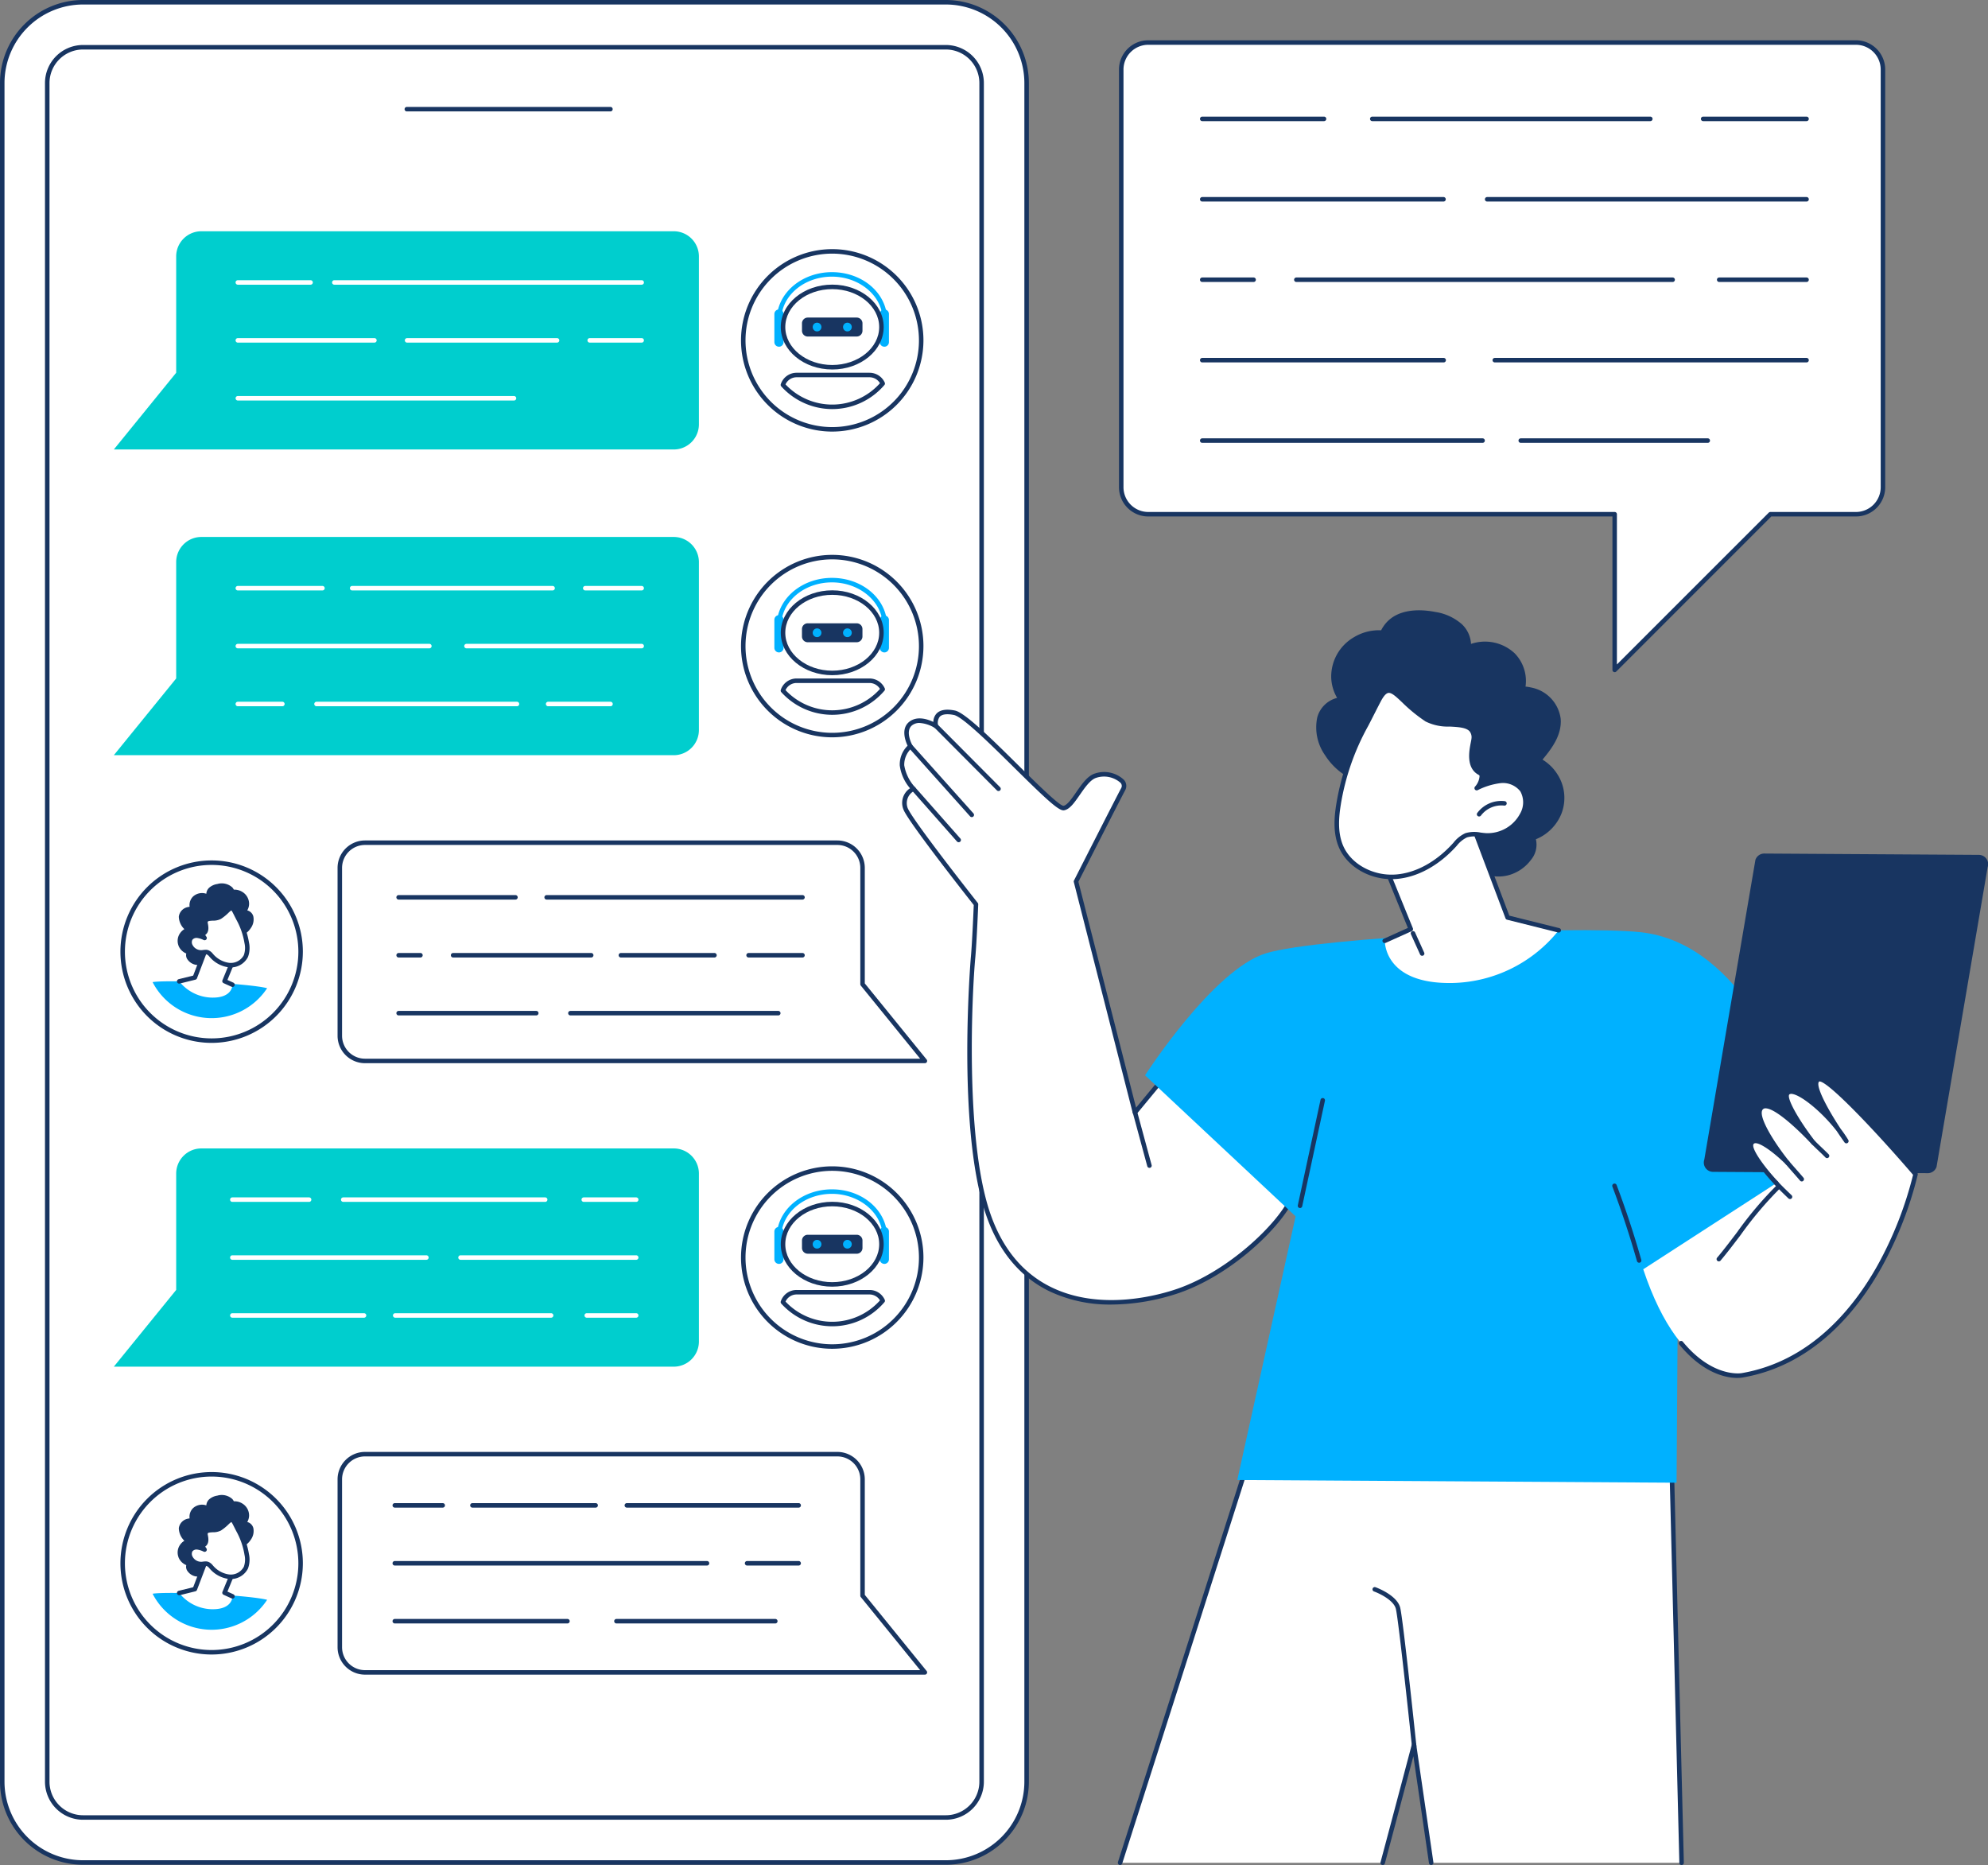 <svg xmlns="http://www.w3.org/2000/svg" xmlns:xlink="http://www.w3.org/1999/xlink" id="Group_27" data-name="Group 27" width="357.792" height="335.61" viewBox="0 0 357.792 335.61"><rect x="0" y="0" width="357.792" height="335.61" fill="#808080" stroke="none"/><defs><clipPath id="clip-path"><rect id="Rectangle_22" data-name="Rectangle 22" width="357.792" height="335.611" fill="none"></rect></clipPath></defs><g id="Group_26" data-name="Group 26" clip-path="url(#clip-path)"><path id="Path_36" data-name="Path 36" d="M14.968,335.183H170.254a14.581,14.581,0,0,0,14.538-14.538V14.968A14.581,14.581,0,0,0,170.254.43H14.968A14.581,14.581,0,0,0,.43,14.968V320.645a14.581,14.581,0,0,0,14.538,14.538" transform="translate(-0.025 -0.025)" fill="#fff"></path><path id="Path_37" data-name="Path 37" d="M170.229,335.563H14.943A14.96,14.96,0,0,1,0,320.62V14.943A14.96,14.96,0,0,1,14.943,0H170.229a14.96,14.96,0,0,1,14.943,14.943V320.62a14.96,14.96,0,0,1-14.943,14.943M14.943.81A14.149,14.149,0,0,0,.81,14.943V320.62a14.149,14.149,0,0,0,14.133,14.133H170.229a14.148,14.148,0,0,0,14.132-14.133V14.943A14.148,14.148,0,0,0,170.229.81Z" fill="#183561"></path><rect id="Rectangle_21" data-name="Rectangle 21" width="168.164" height="318.556" rx="6.839" transform="translate(8.504 8.503)" fill="#fff"></rect><path id="Path_38" data-name="Path 38" d="M170.732,327.968H15.446A6.852,6.852,0,0,1,8.6,321.124V15.446A6.852,6.852,0,0,1,15.446,8.6H170.732a6.852,6.852,0,0,1,6.844,6.844V321.124a6.852,6.852,0,0,1-6.844,6.844M15.446,9.412a6.041,6.041,0,0,0-6.034,6.034V321.124a6.041,6.041,0,0,0,6.034,6.034H170.732a6.041,6.041,0,0,0,6.034-6.034V15.446a6.041,6.041,0,0,0-6.034-6.034Z" transform="translate(-0.503 -0.503)" fill="#183561"></path><path id="Path_39" data-name="Path 39" d="M114.385,21.245H77.745a.4.4,0,1,1,0-.81h36.64a.4.4,0,0,1,0,.81" transform="translate(-4.523 -1.195)" fill="#183561"></path><path id="Path_40" data-name="Path 40" d="M158.065,80.45a16.416,16.416,0,1,1,16.416-16.416A16.435,16.435,0,0,1,158.065,80.45m0-32.023a15.607,15.607,0,1,0,15.607,15.607,15.624,15.624,0,0,0-15.607-15.607" transform="translate(-8.284 -2.785)" fill="#183561"></path><path id="Path_41" data-name="Path 41" d="M148.85,65.849a.826.826,0,0,1-.826-.826V60a.826.826,0,1,1,1.651,0v5.026a.826.826,0,0,1-.826.826" transform="translate(-8.656 -3.46)" fill="#00b1ff"></path><path id="Path_42" data-name="Path 42" d="M169,65.849a.826.826,0,0,1-.826-.826V60a.826.826,0,1,1,1.651,0v5.026a.826.826,0,0,1-.826.826" transform="translate(-9.835 -3.46)" fill="#00b1ff"></path><path id="Path_43" data-name="Path 43" d="M158.511,69.668c-5.106,0-9.261-3.425-9.261-7.636S153.4,54.4,158.511,54.4s9.26,3.425,9.26,7.635-4.154,7.636-9.26,7.636m0-14.461c-4.66,0-8.45,3.062-8.45,6.825s3.791,6.826,8.45,6.826,8.45-3.062,8.45-6.826-3.791-6.825-8.45-6.825" transform="translate(-8.728 -3.181)" fill="#183561"></path><path id="Path_44" data-name="Path 44" d="M163.151,64.107h-8.808a1.039,1.039,0,0,1-1.039-1.039V61.734a1.039,1.039,0,0,1,1.039-1.039h8.808a1.039,1.039,0,0,1,1.039,1.039v1.333a1.039,1.039,0,0,1-1.039,1.039" transform="translate(-8.965 -3.549)" fill="#183561"></path><path id="Path_45" data-name="Path 45" d="M148.948,60.082a.359.359,0,0,1-.054,0,.4.4,0,0,1-.348-.454c.571-4.339,4.815-7.612,9.872-7.612,4.918,0,9.044,3.045,9.813,7.238a.4.4,0,1,1-.8.146c-.686-3.748-4.563-6.575-9.016-6.575-4.652,0-8.551,2.97-9.069,6.908a.406.406,0,0,1-.4.352" transform="translate(-8.687 -3.042)" fill="#00b1ff"></path><path id="Path_46" data-name="Path 46" d="M156.922,62.458a.785.785,0,1,1-.785-.785.785.785,0,0,1,.785.785" transform="translate(-9.085 -3.607)" fill="#00b1ff"></path><path id="Path_47" data-name="Path 47" d="M162.721,62.458a.785.785,0,1,1-.785-.785.785.785,0,0,1,.785.785" transform="translate(-9.424 -3.607)" fill="#00b1ff"></path><path id="Path_48" data-name="Path 48" d="M158.51,77.782a12.391,12.391,0,0,1-9.177-4.086.4.4,0,0,1-.083-.4,2.991,2.991,0,0,1,2.842-2.051h13.136a3,3,0,0,1,2.734,1.773.4.4,0,0,1-.061.429,12.358,12.358,0,0,1-9.392,4.334M150.1,73.336a11.533,11.533,0,0,0,17-.211,2.19,2.19,0,0,0-1.878-1.07H152.092a2.183,2.183,0,0,0-1.989,1.28" transform="translate(-8.727 -4.166)" fill="#183561"></path><path id="Path_49" data-name="Path 49" d="M122.527,83.469H21.761L32.981,69.66V48.73A4.532,4.532,0,0,1,37.513,44.2h85.015a4.532,4.532,0,0,1,4.532,4.532V78.937a4.532,4.532,0,0,1-4.532,4.532" transform="translate(-1.273 -2.585)" fill="#00cece"></path><path id="Path_50" data-name="Path 50" d="M119.2,54.364H63.884a.4.4,0,1,1,0-.81H119.2a.4.4,0,0,1,0,.81" transform="translate(-3.712 -3.132)" fill="#fff"></path><path id="Path_51" data-name="Path 51" d="M58.53,54.364H45.436a.4.4,0,1,1,0-.81H58.53a.4.4,0,0,1,0,.81" transform="translate(-2.633 -3.132)" fill="#fff"></path><path id="Path_52" data-name="Path 52" d="M122.054,65.433H112.7a.4.4,0,1,1,0-.81h9.352a.4.4,0,1,1,0,.81" transform="translate(-6.567 -3.779)" fill="#fff"></path><path id="Path_53" data-name="Path 53" d="M104.78,65.433H77.791a.4.4,0,1,1,0-.81h26.99a.4.4,0,0,1,0,.81" transform="translate(-4.526 -3.779)" fill="#fff"></path><path id="Path_54" data-name="Path 54" d="M70.02,65.433H45.436a.4.4,0,1,1,0-.81H70.02a.4.4,0,0,1,0,.81" transform="translate(-2.633 -3.779)" fill="#fff"></path><path id="Path_55" data-name="Path 55" d="M95.139,76.5h-49.7a.4.4,0,0,1,0-.81h49.7a.4.4,0,1,1,0,.81" transform="translate(-2.633 -4.426)" fill="#fff"></path><path id="Path_56" data-name="Path 56" d="M158.065,138.883a16.416,16.416,0,1,1,16.416-16.416,16.435,16.435,0,0,1-16.416,16.416m0-32.023a15.607,15.607,0,1,0,15.607,15.607,15.624,15.624,0,0,0-15.607-15.607" transform="translate(-8.284 -6.202)" fill="#183561"></path><path id="Path_57" data-name="Path 57" d="M148.85,124.283a.826.826,0,0,1-.826-.826v-5.026a.826.826,0,1,1,1.651,0v5.026a.826.826,0,0,1-.826.826" transform="translate(-8.656 -6.878)" fill="#00b1ff"></path><path id="Path_58" data-name="Path 58" d="M169,124.283a.826.826,0,0,1-.826-.826v-5.026a.826.826,0,0,1,1.651,0v5.026a.826.826,0,0,1-.826.826" transform="translate(-9.835 -6.878)" fill="#00b1ff"></path><path id="Path_59" data-name="Path 59" d="M158.511,128.1c-5.106,0-9.261-3.425-9.261-7.636s4.155-7.635,9.261-7.635,9.26,3.425,9.26,7.635-4.154,7.636-9.26,7.636m0-14.461c-4.66,0-8.45,3.062-8.45,6.825s3.791,6.826,8.45,6.826,8.45-3.062,8.45-6.826-3.791-6.825-8.45-6.825" transform="translate(-8.728 -6.598)" fill="#183561"></path><path id="Path_60" data-name="Path 60" d="M163.151,122.54h-8.808A1.039,1.039,0,0,1,153.3,121.5v-1.333a1.039,1.039,0,0,1,1.039-1.039h8.808a1.039,1.039,0,0,1,1.039,1.039V121.5a1.039,1.039,0,0,1-1.039,1.039" transform="translate(-8.965 -6.967)" fill="#183561"></path><path id="Path_61" data-name="Path 61" d="M148.948,118.515a.357.357,0,0,1-.054,0,.4.4,0,0,1-.348-.454c.571-4.339,4.815-7.612,9.872-7.612,4.918,0,9.044,3.045,9.813,7.238a.4.4,0,1,1-.8.146c-.686-3.748-4.563-6.574-9.016-6.574-4.652,0-8.551,2.97-9.069,6.907a.4.4,0,0,1-.4.352" transform="translate(-8.687 -6.459)" fill="#00b1ff"></path><path id="Path_62" data-name="Path 62" d="M156.922,120.891a.785.785,0,1,1-.785-.785.785.785,0,0,1,.785.785" transform="translate(-9.085 -7.024)" fill="#00b1ff"></path><path id="Path_63" data-name="Path 63" d="M162.721,120.891a.785.785,0,1,1-.785-.785.785.785,0,0,1,.785.785" transform="translate(-9.424 -7.024)" fill="#00b1ff"></path><path id="Path_64" data-name="Path 64" d="M158.51,136.216a12.392,12.392,0,0,1-9.177-4.086.4.4,0,0,1-.083-.4,2.991,2.991,0,0,1,2.842-2.051h13.136a3,3,0,0,1,2.734,1.773.4.4,0,0,1-.061.429,12.358,12.358,0,0,1-9.392,4.334M150.1,131.77a11.533,11.533,0,0,0,17-.211,2.192,2.192,0,0,0-1.878-1.07H152.092a2.183,2.183,0,0,0-1.989,1.28" transform="translate(-8.727 -7.584)" fill="#183561"></path><path id="Path_65" data-name="Path 65" d="M122.527,141.9H21.761l11.22-13.809v-20.93a4.532,4.532,0,0,1,4.532-4.532h85.015a4.532,4.532,0,0,1,4.532,4.532V137.37a4.532,4.532,0,0,1-4.532,4.532" transform="translate(-1.273 -6.002)" fill="#00cece"></path><path id="Path_66" data-name="Path 66" d="M122,112.8H111.85a.4.4,0,1,1,0-.81H122a.4.4,0,0,1,0,.81" transform="translate(-6.517 -6.549)" fill="#fff"></path><path id="Path_67" data-name="Path 67" d="M103.365,112.8H67.29a.4.4,0,1,1,0-.81h36.075a.4.4,0,1,1,0,.81" transform="translate(-3.911 -6.549)" fill="#fff"></path><path id="Path_68" data-name="Path 68" d="M60.667,112.8H45.435a.4.4,0,1,1,0-.81H60.667a.4.4,0,1,1,0,.81" transform="translate(-2.633 -6.549)" fill="#fff"></path><path id="Path_69" data-name="Path 69" d="M120.676,123.866H89.144a.4.4,0,0,1,0-.81h31.532a.4.4,0,0,1,0,.81" transform="translate(-5.189 -7.196)" fill="#fff"></path><path id="Path_70" data-name="Path 70" d="M79.907,123.866H45.435a.4.4,0,0,1,0-.81H79.907a.4.4,0,0,1,0,.81" transform="translate(-2.633 -7.196)" fill="#fff"></path><path id="Path_71" data-name="Path 71" d="M115.977,134.935H104.754a.4.4,0,1,1,0-.81h11.223a.4.4,0,0,1,0,.81" transform="translate(-6.102 -7.844)" fill="#fff"></path><path id="Path_72" data-name="Path 72" d="M96.553,134.935H60.478a.4.4,0,0,1,0-.81H96.553a.4.4,0,0,1,0,.81" transform="translate(-3.513 -7.844)" fill="#fff"></path><path id="Path_73" data-name="Path 73" d="M53.452,134.935H45.435a.4.4,0,0,1,0-.81h8.017a.4.4,0,0,1,0,.81" transform="translate(-2.633 -7.844)" fill="#fff"></path><path id="Path_74" data-name="Path 74" d="M39.437,197.285a16.416,16.416,0,1,1,16.416-16.416,16.435,16.435,0,0,1-16.416,16.416m0-32.023a15.607,15.607,0,1,0,15.607,15.607,15.624,15.624,0,0,0-15.607-15.607" transform="translate(-1.346 -9.617)" fill="#183561"></path><path id="Path_75" data-name="Path 75" d="M49.785,188.791c-3.467-.853-16.766-1.492-20.3-1.136-.107.011-.211.029-.316.044a11.951,11.951,0,0,0,20.616,1.092" transform="translate(-1.706 -10.968)" fill="#00b1ff"></path><path id="Path_76" data-name="Path 76" d="M34.1,180.025a2.546,2.546,0,0,0,1.411,1.434,1.3,1.3,0,0,0,.264,1.13,2.3,2.3,0,0,0,1.142.826,2.205,2.205,0,0,0,1.892-.269,1.456,1.456,0,0,0,.229.253.641.641,0,0,0,.555.2.946.946,0,0,0,.476-.331,1.746,1.746,0,0,0,.357-1.486,2.388,2.388,0,0,0,1.071.361,1.616,1.616,0,0,0,1.567-1.693,3.658,3.658,0,0,0-.372-1.531c-.129-.3-.266-.591-.406-.883a3.727,3.727,0,0,0,1.5.482,3.625,3.625,0,0,0,3.351-1.653,2.665,2.665,0,0,0,.44-2.085,1.514,1.514,0,0,0-1.093-1.08,2.366,2.366,0,0,0,.33-1.123,2.506,2.506,0,0,0-1.258-2.229,2.659,2.659,0,0,0-1.486-.379,2.047,2.047,0,0,0-.269-.4,2.829,2.829,0,0,0-2.7-.617,2.874,2.874,0,0,0-1.477.673,1.621,1.621,0,0,0-.507,1.084,2.4,2.4,0,0,0-2.4.508,2.178,2.178,0,0,0-.607,1.835,2.3,2.3,0,0,0-.329.055,2.02,2.02,0,0,0-1.613,1.71,3.236,3.236,0,0,0,1,2.258,2.49,2.49,0,0,0-.795.76,2.4,2.4,0,0,0-.264,2.193" transform="translate(-1.985 -9.875)" fill="#183561"></path><path id="Path_77" data-name="Path 77" d="M44.014,183.233l-1.6,3.9,1.428.649s.075,2.414-3.76,2.318a7.7,7.7,0,0,1-5.822-2.921l2.818-.695,2.117-5.559Z" transform="translate(-2.003 -10.58)" fill="#fff"></path><path id="Path_78" data-name="Path 78" d="M43.816,188.161a.389.389,0,0,1-.167-.037l-1.428-.648a.4.4,0,0,1-.207-.523l1.456-3.546-4.078-1.953L37.43,186.6a.407.407,0,0,1-.282.25l-2.818.695a.4.4,0,1,1-.194-.786l2.612-.644,2.042-5.36a.4.4,0,0,1,.554-.221l4.82,2.307a.405.405,0,0,1,.2.52L42.911,186.9l1.072.487a.405.405,0,0,1-.168.774" transform="translate(-1.978 -10.555)" fill="#183561"></path><path id="Path_79" data-name="Path 79" d="M46.521,179.8a4.223,4.223,0,0,1-.144,2.386,3.063,3.063,0,0,1-3.06,1.633,5.035,5.035,0,0,1-3.169-1.743,1.844,1.844,0,0,0-.661-.551,2.719,2.719,0,0,0-1.092,0,2.147,2.147,0,0,1-1.98-1.145,1.366,1.366,0,0,1,0-1.356,1.339,1.339,0,0,1,1.206-.5,3.943,3.943,0,0,1,1.3.4c-.189-.227-.429-.7-.168-.839.766-.4.36-1.6.34-1.877-.086-1.195,1.753-.516,2.587-1.053,1.592-1.023,1.952-2.254,2.587-1.166.119.2.652,1.283.756,1.473a13.519,13.519,0,0,1,1.5,4.336" transform="translate(-2.119 -10.15)" fill="#fff"></path><path id="Path_80" data-name="Path 80" d="M43.575,184.211c-.106,0-.213,0-.32-.014a5.411,5.411,0,0,1-3.433-1.875l-.051-.056a1.375,1.375,0,0,0-.452-.387,1.321,1.321,0,0,0-.59,0c-.113.014-.226.027-.338.033a2.523,2.523,0,0,1-2.363-1.366,1.755,1.755,0,0,1,.021-1.765,1.737,1.737,0,0,1,1.57-.682,2.823,2.823,0,0,1,.589.107.625.625,0,0,1,.01-.072.605.605,0,0,1,.319-.427c.325-.169.271-.692.166-1.232a2.29,2.29,0,0,1-.042-.259,1.039,1.039,0,0,1,.235-.792,2.027,2.027,0,0,1,1.471-.437,2.455,2.455,0,0,0,1.066-.193,8.165,8.165,0,0,0,1.215-.988c.43-.4.77-.722,1.2-.659a1.115,1.115,0,0,1,.74.618c.069.119.238.451.468.909.132.26.25.494.294.573A13.909,13.909,0,0,1,46.9,179.71a4.638,4.638,0,0,1-.174,2.615,3.446,3.446,0,0,1-3.147,1.887m-4.487-3.177a1.447,1.447,0,0,1,.517.087,2.005,2.005,0,0,1,.768.6l.049.054a4.613,4.613,0,0,0,2.906,1.612A2.658,2.658,0,0,0,45.981,182a3.9,3.9,0,0,0,.115-2.156,13.065,13.065,0,0,0-1.456-4.206c-.045-.083-.169-.328-.306-.6-.17-.338-.383-.758-.445-.864a.924.924,0,0,0-.159-.218,3.135,3.135,0,0,0-.527.441,8.961,8.961,0,0,1-1.331,1.079,3,3,0,0,1-1.464.32c-.353.018-.793.04-.9.166a.3.3,0,0,0-.034.2c0,.036.015.091.028.16.092.465.3,1.526-.463,2.034a1.066,1.066,0,0,0,.169.292.4.4,0,0,1-.474.63,3.654,3.654,0,0,0-1.166-.368.945.945,0,0,0-.844.327.989.989,0,0,0,.03.946,1.74,1.74,0,0,0,1.6.924c.093,0,.187-.017.282-.028a3.693,3.693,0,0,1,.458-.037" transform="translate(-2.094 -10.125)" fill="#183561"></path><path id="Path_81" data-name="Path 81" d="M170.231,200.716H69.464a4.942,4.942,0,0,1-4.936-4.936V165.571a4.942,4.942,0,0,1,4.936-4.936h85.015a4.942,4.942,0,0,1,4.936,4.936v20.786l11.13,13.7a.405.405,0,0,1-.314.66M69.464,161.445a4.131,4.131,0,0,0-4.127,4.127v30.208a4.131,4.131,0,0,0,4.127,4.127h99.915L158.7,186.757a.409.409,0,0,1-.091-.255v-20.93a4.131,4.131,0,0,0-4.126-4.127Z" transform="translate(-3.774 -9.394)" fill="#183561"></path><path id="Path_82" data-name="Path 82" d="M150.515,171.886H104.47a.4.4,0,1,1,0-.81h46.045a.4.4,0,0,1,0,.81" transform="translate(-6.086 -10.005)" fill="#183561"></path><path id="Path_83" data-name="Path 83" d="M97.2,171.886H76.175a.4.4,0,1,1,0-.81H97.2a.4.4,0,1,1,0,.81" transform="translate(-4.431 -10.005)" fill="#183561"></path><path id="Path_84" data-name="Path 84" d="M152.772,182.955h-9.7a.4.4,0,0,1,0-.81h9.7a.4.4,0,1,1,0,.81" transform="translate(-8.343 -10.652)" fill="#183561"></path><path id="Path_85" data-name="Path 85" d="M135.5,182.955H118.661a.4.4,0,1,1,0-.81H135.5a.4.4,0,0,1,0,.81" transform="translate(-6.916 -10.652)" fill="#183561"></path><path id="Path_86" data-name="Path 86" d="M111.441,182.955H86.59a.4.4,0,0,1,0-.81h24.851a.4.4,0,1,1,0,.81" transform="translate(-5.04 -10.652)" fill="#183561"></path><path id="Path_87" data-name="Path 87" d="M80.1,182.955H76.176a.4.4,0,0,1,0-.81H80.1a.4.4,0,1,1,0,.81" transform="translate(-4.431 -10.652)" fill="#183561"></path><path id="Path_88" data-name="Path 88" d="M146.422,194.024H109.011a.4.4,0,0,1,0-.81h37.411a.4.4,0,1,1,0,.81" transform="translate(-6.351 -11.299)" fill="#183561"></path><path id="Path_89" data-name="Path 89" d="M100.944,194.024H76.175a.4.4,0,0,1,0-.81h24.77a.4.4,0,1,1,0,.81" transform="translate(-4.431 -11.299)" fill="#183561"></path><path id="Path_90" data-name="Path 90" d="M158.065,255.75a16.416,16.416,0,1,1,16.416-16.416,16.435,16.435,0,0,1-16.416,16.416m0-32.023a15.607,15.607,0,1,0,15.607,15.607,15.624,15.624,0,0,0-15.607-15.607" transform="translate(-8.284 -13.036)" fill="#183561"></path><path id="Path_91" data-name="Path 91" d="M148.85,241.15a.826.826,0,0,1-.826-.826V235.3a.826.826,0,0,1,1.651,0v5.026a.826.826,0,0,1-.826.826" transform="translate(-8.656 -13.712)" fill="#00b1ff"></path><path id="Path_92" data-name="Path 92" d="M169,241.15a.826.826,0,0,1-.826-.826V235.3a.826.826,0,0,1,1.651,0v5.026a.826.826,0,0,1-.826.826" transform="translate(-9.835 -13.712)" fill="#00b1ff"></path><path id="Path_93" data-name="Path 93" d="M158.511,244.969c-5.106,0-9.261-3.425-9.261-7.636s4.155-7.635,9.261-7.635,9.26,3.425,9.26,7.635-4.154,7.636-9.26,7.636m0-14.461c-4.66,0-8.45,3.062-8.45,6.825s3.791,6.826,8.45,6.826,8.45-3.062,8.45-6.826-3.791-6.825-8.45-6.825" transform="translate(-8.728 -13.433)" fill="#183561"></path><path id="Path_94" data-name="Path 94" d="M163.151,239.407h-8.808a1.039,1.039,0,0,1-1.039-1.039v-1.333A1.039,1.039,0,0,1,154.344,236h8.808a1.039,1.039,0,0,1,1.039,1.039v1.333a1.039,1.039,0,0,1-1.039,1.039" transform="translate(-8.965 -13.801)" fill="#183561"></path><path id="Path_95" data-name="Path 95" d="M148.948,235.382a.359.359,0,0,1-.054,0,.4.4,0,0,1-.348-.454c.571-4.339,4.815-7.611,9.872-7.611,4.918,0,9.044,3.044,9.813,7.237a.4.4,0,1,1-.8.146c-.686-3.747-4.563-6.574-9.016-6.574-4.652,0-8.551,2.97-9.069,6.907a.406.406,0,0,1-.4.352" transform="translate(-8.687 -13.293)" fill="#00b1ff"></path><path id="Path_96" data-name="Path 96" d="M156.922,237.758a.785.785,0,1,1-.785-.785.785.785,0,0,1,.785.785" transform="translate(-9.085 -13.858)" fill="#00b1ff"></path><path id="Path_97" data-name="Path 97" d="M162.721,237.758a.785.785,0,1,1-.785-.785.785.785,0,0,1,.785.785" transform="translate(-9.424 -13.858)" fill="#00b1ff"></path><path id="Path_98" data-name="Path 98" d="M158.51,253.083A12.391,12.391,0,0,1,149.333,249a.4.4,0,0,1-.083-.4,2.991,2.991,0,0,1,2.842-2.051h13.136a3,3,0,0,1,2.734,1.773.4.4,0,0,1-.061.429,12.358,12.358,0,0,1-9.392,4.334m-8.407-4.446a11.533,11.533,0,0,0,17-.211,2.192,2.192,0,0,0-1.878-1.07H152.092a2.185,2.185,0,0,0-1.989,1.28" transform="translate(-8.727 -14.418)" fill="#183561"></path><path id="Path_99" data-name="Path 99" d="M122.527,258.769H21.761l11.22-13.809V224.03a4.532,4.532,0,0,1,4.532-4.532h85.015a4.532,4.532,0,0,1,4.532,4.532v30.208a4.532,4.532,0,0,1-4.532,4.532" transform="translate(-1.273 -12.836)" fill="#00cece"></path><path id="Path_100" data-name="Path 100" d="M121,229.665h-9.435a.4.4,0,1,1,0-.81H121a.4.4,0,1,1,0,.81" transform="translate(-6.501 -13.383)" fill="#fff"></path><path id="Path_101" data-name="Path 101" d="M101.93,229.665H65.587a.4.4,0,0,1,0-.81H101.93a.4.4,0,0,1,0,.81" transform="translate(-3.812 -13.383)" fill="#fff"></path><path id="Path_102" data-name="Path 102" d="M58.2,229.665H44.388a.4.4,0,1,1,0-.81H58.2a.4.4,0,1,1,0,.81" transform="translate(-2.572 -13.383)" fill="#fff"></path><path id="Path_103" data-name="Path 103" d="M119.623,240.734H88.009a.4.4,0,1,1,0-.81h31.614a.4.4,0,1,1,0,.81" transform="translate(-5.123 -14.031)" fill="#fff"></path><path id="Path_104" data-name="Path 104" d="M79.312,240.734H44.388a.4.4,0,1,1,0-.81H79.312a.4.4,0,1,1,0,.81" transform="translate(-2.572 -14.031)" fill="#fff"></path><path id="Path_105" data-name="Path 105" d="M121.034,251.8h-8.9a.4.4,0,0,1,0-.81h8.9a.4.4,0,1,1,0,.81" transform="translate(-6.534 -14.678)" fill="#fff"></path><path id="Path_106" data-name="Path 106" d="M103.579,251.8H75.521a.4.4,0,0,1,0-.81h28.058a.4.4,0,1,1,0,.81" transform="translate(-4.393 -14.678)" fill="#fff"></path><path id="Path_107" data-name="Path 107" d="M68.088,251.8h-23.7a.4.4,0,0,1,0-.81h23.7a.4.4,0,1,1,0,.81" transform="translate(-2.572 -14.678)" fill="#fff"></path><path id="Path_108" data-name="Path 108" d="M39.437,314.184a16.416,16.416,0,1,1,16.416-16.416,16.435,16.435,0,0,1-16.416,16.416m0-32.023a15.607,15.607,0,1,0,15.607,15.607,15.624,15.624,0,0,0-15.607-15.607" transform="translate(-1.346 -16.453)" fill="#183561"></path><path id="Path_109" data-name="Path 109" d="M49.785,305.69c-3.467-.852-16.766-1.492-20.3-1.136-.107.011-.211.029-.316.044a11.951,11.951,0,0,0,20.616,1.092" transform="translate(-1.706 -17.804)" fill="#00b1ff"></path><path id="Path_110" data-name="Path 110" d="M34.1,296.923a2.546,2.546,0,0,0,1.411,1.434,1.3,1.3,0,0,0,.264,1.13,2.3,2.3,0,0,0,1.142.826,2.205,2.205,0,0,0,1.892-.269,1.458,1.458,0,0,0,.229.253.641.641,0,0,0,.555.2.946.946,0,0,0,.476-.331,1.746,1.746,0,0,0,.357-1.486,2.389,2.389,0,0,0,1.071.361,1.616,1.616,0,0,0,1.567-1.693,3.658,3.658,0,0,0-.372-1.531c-.129-.3-.266-.591-.406-.883a3.725,3.725,0,0,0,1.5.482,3.625,3.625,0,0,0,3.351-1.653,2.665,2.665,0,0,0,.44-2.085,1.513,1.513,0,0,0-1.093-1.08,2.366,2.366,0,0,0,.33-1.123,2.507,2.507,0,0,0-1.258-2.229,2.659,2.659,0,0,0-1.486-.379,2.046,2.046,0,0,0-.269-.4,2.829,2.829,0,0,0-2.7-.617,2.866,2.866,0,0,0-1.477.673,1.62,1.62,0,0,0-.507,1.084,2.4,2.4,0,0,0-2.4.509,2.175,2.175,0,0,0-.607,1.834,2.294,2.294,0,0,0-.329.055,2.02,2.02,0,0,0-1.613,1.71,3.236,3.236,0,0,0,1,2.258,2.49,2.49,0,0,0-.795.76,2.4,2.4,0,0,0-.264,2.193" transform="translate(-1.985 -16.711)" fill="#183561"></path><path id="Path_111" data-name="Path 111" d="M44.014,300.131l-1.6,3.9,1.428.649s.075,2.414-3.76,2.318a7.7,7.7,0,0,1-5.822-2.92l2.818-.7,2.117-5.559Z" transform="translate(-2.003 -17.417)" fill="#fff"></path><path id="Path_112" data-name="Path 112" d="M43.816,305.059a.389.389,0,0,1-.167-.037l-1.428-.648a.4.4,0,0,1-.207-.523l1.456-3.546-4.078-1.953L37.43,303.5a.407.407,0,0,1-.282.25l-2.818.695a.4.4,0,1,1-.194-.786l2.612-.644,2.042-5.361a.4.4,0,0,1,.554-.22l4.82,2.307a.405.405,0,0,1,.2.52L42.911,303.8l1.072.487a.405.405,0,0,1-.168.774" transform="translate(-1.978 -17.392)" fill="#183561"></path><path id="Path_113" data-name="Path 113" d="M46.521,296.7a4.223,4.223,0,0,1-.144,2.386,3.063,3.063,0,0,1-3.06,1.633,5.035,5.035,0,0,1-3.169-1.743,1.845,1.845,0,0,0-.661-.551,2.719,2.719,0,0,0-1.092,0,2.147,2.147,0,0,1-1.98-1.145,1.366,1.366,0,0,1,0-1.356,1.339,1.339,0,0,1,1.206-.5,3.941,3.941,0,0,1,1.3.4c-.189-.227-.429-.7-.168-.839.766-.4.36-1.6.34-1.877-.086-1.195,1.753-.516,2.587-1.053,1.592-1.023,1.952-2.254,2.587-1.166.119.2.652,1.283.756,1.473a13.519,13.519,0,0,1,1.5,4.336" transform="translate(-2.119 -16.986)" fill="#fff"></path><path id="Path_114" data-name="Path 114" d="M43.575,301.109c-.106,0-.213,0-.32-.014a5.411,5.411,0,0,1-3.433-1.875l-.051-.056a1.39,1.39,0,0,0-.452-.388,1.335,1.335,0,0,0-.59,0c-.113.014-.226.027-.338.033a2.531,2.531,0,0,1-2.363-1.366,1.755,1.755,0,0,1,.021-1.765,1.733,1.733,0,0,1,1.57-.682,2.758,2.758,0,0,1,.589.107.654.654,0,0,1,.01-.072.605.605,0,0,1,.319-.427c.325-.169.271-.692.166-1.232a2.291,2.291,0,0,1-.042-.259,1.037,1.037,0,0,1,.235-.792,2.027,2.027,0,0,1,1.471-.437,2.454,2.454,0,0,0,1.066-.193,8.164,8.164,0,0,0,1.215-.987c.429-.4.766-.723,1.2-.66a1.115,1.115,0,0,1,.74.618c.069.119.238.451.468.908.132.26.25.5.294.574a13.908,13.908,0,0,1,1.546,4.466,4.638,4.638,0,0,1-.174,2.615,3.449,3.449,0,0,1-3.147,1.887m-4.487-3.177a1.447,1.447,0,0,1,.517.087,2,2,0,0,1,.768.6l.049.054a4.613,4.613,0,0,0,2.906,1.612,2.654,2.654,0,0,0,2.653-1.393,3.9,3.9,0,0,0,.115-2.156,13.066,13.066,0,0,0-1.456-4.206c-.045-.083-.169-.329-.307-.6-.17-.338-.382-.758-.444-.864a.923.923,0,0,0-.159-.217,3.134,3.134,0,0,0-.527.441,8.957,8.957,0,0,1-1.331,1.079,3,3,0,0,1-1.464.32c-.353.018-.793.04-.9.166a.3.3,0,0,0-.034.2c0,.036.015.091.028.16.092.465.3,1.526-.463,2.034a1.042,1.042,0,0,0,.169.292.4.4,0,0,1-.474.63,3.656,3.656,0,0,0-1.166-.368.943.943,0,0,0-.844.327.989.989,0,0,0,.03.946,1.742,1.742,0,0,0,1.6.924c.093,0,.187-.017.282-.028a3.687,3.687,0,0,1,.458-.037" transform="translate(-2.094 -16.961)" fill="#183561"></path><path id="Path_115" data-name="Path 115" d="M170.231,317.583H69.464a4.942,4.942,0,0,1-4.936-4.936V282.438a4.942,4.942,0,0,1,4.936-4.936h85.015a4.942,4.942,0,0,1,4.936,4.936v20.786l11.13,13.7a.406.406,0,0,1-.314.661M69.464,278.312a4.131,4.131,0,0,0-4.127,4.127v30.208a4.131,4.131,0,0,0,4.127,4.127h99.915L158.7,303.624a.409.409,0,0,1-.091-.255v-20.93a4.131,4.131,0,0,0-4.126-4.127Z" transform="translate(-3.774 -16.228)" fill="#183561"></path><path id="Path_116" data-name="Path 116" d="M150.719,288.1H119.8a.4.4,0,1,1,0-.81h30.922a.4.4,0,0,1,0,.81" transform="translate(-6.982 -16.801)" fill="#183561"></path><path id="Path_117" data-name="Path 117" d="M112.459,288.1H90.28a.4.4,0,1,1,0-.81h22.179a.4.4,0,0,1,0,.81" transform="translate(-5.256 -16.801)" fill="#183561"></path><path id="Path_118" data-name="Path 118" d="M84.067,288.1H75.44a.4.4,0,1,1,0-.81h8.627a.4.4,0,1,1,0,.81" transform="translate(-4.388 -16.801)" fill="#183561"></path><path id="Path_119" data-name="Path 119" d="M152.064,299.167h-9.278a.4.4,0,0,1,0-.81h9.278a.4.4,0,0,1,0,.81" transform="translate(-8.326 -17.448)" fill="#183561"></path><path id="Path_120" data-name="Path 120" d="M131.633,299.167H75.44a.4.4,0,0,1,0-.81h56.193a.4.4,0,0,1,0,.81" transform="translate(-4.388 -17.448)" fill="#183561"></path><path id="Path_121" data-name="Path 121" d="M146.4,310.236H117.81a.4.4,0,0,1,0-.81H146.4a.4.4,0,1,1,0,.81" transform="translate(-6.866 -18.095)" fill="#183561"></path><path id="Path_122" data-name="Path 122" d="M106.514,310.236H75.44a.4.4,0,0,1,0-.81h31.074a.4.4,0,0,1,0,.81" transform="translate(-4.388 -18.095)" fill="#183561"></path><path id="Path_123" data-name="Path 123" d="M267.01,330.422l3.092,21.2h45.064l-1.744-69.833-76.682-1.08-22.629,70.912h47.265c1.611-5.982,5.634-21.2,5.634-21.2" transform="translate(-12.521 -16.416)" fill="#fff"></path><path id="Path_124" data-name="Path 124" d="M264.287,355.089a.406.406,0,0,1-.392-.51c1.593-5.913,5.594-21.045,5.634-21.2a.411.411,0,0,1,.414-.3.4.4,0,0,1,.378.346l3.092,21.2a.4.4,0,0,1-.8.117l-2.806-19.24c-1.135,4.286-3.875,14.636-5.129,19.287a.406.406,0,0,1-.391.3" transform="translate(-15.432 -19.478)" fill="#183561"></path><path id="Path_125" data-name="Path 125" d="M214.086,352a.407.407,0,0,1-.386-.528l22.629-70.912a.405.405,0,0,1,.386-.283h.006l76.683,1.08a.406.406,0,0,1,.4.4l1.743,69.832a.406.406,0,0,1-.394.415.4.4,0,0,1-.415-.395L313,282.164l-75.993-1.07L214.472,351.72a.406.406,0,0,1-.386.281" transform="translate(-12.496 -16.391)" fill="#183561"></path><path id="Path_126" data-name="Path 126" d="M269.86,332.371a.4.4,0,0,1-.4-.362c-.024-.227-2.388-22.724-2.9-24.766-.386-1.545-2.969-2.776-3.931-3.119a.4.4,0,1,1,.272-.763c.158.056,3.874,1.408,4.444,3.685.524,2.1,2.821,23.949,2.918,24.878a.406.406,0,0,1-.361.445l-.042,0" transform="translate(-15.343 -17.739)" fill="#183561"></path><path id="Path_127" data-name="Path 127" d="M203.741,166.583s7.614-14.991,8.5-16.624-2.342-3.29-5.025-2.4c-2.266.749-3.942,5.567-5.7,5.814s-16.446-16.506-19.653-17.154c-4.167-.843-3.325,2.378-3.325,2.378s-2.7-1.752-4.462-.5-.146,4.149-.146,4.149a4.416,4.416,0,0,0-1.5,3.448,8.119,8.119,0,0,0,2.056,4.21,2.889,2.889,0,0,0-1.393,3.644c1,2.392,12.658,17.139,12.658,17.139s-.269,6.791-.528,9.557-2.252,30.866,2.52,45.612c6.311,19.5,24.951,17.674,34.393,14.4S240.24,228.51,242.454,223.8s-22.265-22.7-22.265-22.7l-5.836,7.06Z" transform="translate(-10.083 -7.958)" fill="#fff"></path><path id="Path_128" data-name="Path 128" d="M210.092,242.687a25.308,25.308,0,0,1-11.322-2.467c-5.4-2.689-9.251-7.489-11.444-14.265-5.065-15.652-2.566-45.48-2.538-45.775.234-2.5.48-8.374.522-9.386-1.184-1.5-11.648-14.788-12.622-17.117a3.149,3.149,0,0,1,1.155-3.891,7.893,7.893,0,0,1-1.848-4.1,4.745,4.745,0,0,1,1.409-3.56c-.388-.823-1.291-3.181.41-4.389,1.4-.994,3.238-.364,4.225.109a2.244,2.244,0,0,1,.568-1.5c.643-.681,1.757-.867,3.309-.554,1.818.368,6.657,5.15,11.336,9.776,3.3,3.261,7.406,7.32,8.2,7.374.667-.1,1.5-1.295,2.3-2.455.994-1.434,2.022-2.916,3.31-3.341a5.2,5.2,0,0,1,5.263,1.107,1.613,1.613,0,0,1,.245,1.873c-.827,1.527-7.659,14.972-8.425,16.479l10.377,40.658,5.328-6.446a.4.4,0,0,1,.552-.069c2.533,1.861,24.681,18.326,22.392,23.2-2.187,4.654-10.766,13.266-20.559,16.665a38.721,38.721,0,0,1-12.145,2.076m-34.52-104.664a2.181,2.181,0,0,0-1.29.378c-1.451,1.031-.041,3.6-.027,3.622a.406.406,0,0,1-.1.512,4.044,4.044,0,0,0-1.354,3.11,7.758,7.758,0,0,0,1.949,3.957.406.406,0,0,1,.1.345.41.41,0,0,1-.211.291,2.474,2.474,0,0,0-1.208,3.129c.968,2.314,12.486,16.9,12.6,17.043a.4.4,0,0,1,.087.267c0,.068-.272,6.834-.529,9.579-.579,6.179-1.849,32,2.5,45.45,2.124,6.561,5.836,11.2,11.036,13.789,9.09,4.526,19.78,1.413,22.839.351,9.222-3.2,17.917-11.618,20.091-16.244,1.5-3.2-12.116-14.8-21.83-21.973l-5.593,6.765a.405.405,0,0,1-.7-.158l-10.611-41.577a.407.407,0,0,1,.031-.284c.311-.612,7.626-15.014,8.5-16.632a.8.8,0,0,0-.154-.969,4.474,4.474,0,0,0-4.387-.858c-1.031.341-2.023,1.772-2.9,3.035-.987,1.422-1.839,2.65-2.874,2.8-.926.135-3.293-2.1-8.863-7.6-4.163-4.115-9.346-9.237-10.926-9.557-1.244-.251-2.129-.141-2.561.316a1.892,1.892,0,0,0-.292,1.563.405.405,0,0,1-.612.443,5.94,5.94,0,0,0-2.717-.886" transform="translate(-10.058 -7.933)" fill="#183561"></path><path id="Path_129" data-name="Path 129" d="M219.531,222.552a.406.406,0,0,1-.391-.3l-2.656-9.8a.4.4,0,1,1,.781-.212l2.656,9.8a.4.4,0,0,1-.284.5.419.419,0,0,1-.106.014" transform="translate(-12.659 -12.395)" fill="#183561"></path><path id="Path_130" data-name="Path 130" d="M182.717,160.351a.4.4,0,0,1-.3-.137l-8.134-9.209a.4.4,0,0,1,.606-.537l8.134,9.209a.4.4,0,0,1-.3.673" transform="translate(-10.186 -8.791)" fill="#183561"></path><path id="Path_131" data-name="Path 131" d="M190.142,150.437a.4.4,0,0,1-.287-.12L178.6,139.011a.405.405,0,0,1,.574-.572l11.252,11.308a.4.4,0,0,1-.287.69" transform="translate(-10.438 -8.089)" fill="#183561"></path><path id="Path_132" data-name="Path 132" d="M185.046,155.357a.4.4,0,0,1-.3-.134l-11.053-12.349a.405.405,0,1,1,.6-.54l11.052,12.349a.4.4,0,0,1-.3.674" transform="translate(-10.152 -8.316)" fill="#183561"></path><path id="Path_133" data-name="Path 133" d="M235.481,276.724l10.5-47.448-27.1-25.377s12.269-19.072,21.777-21.964,55.386-5.034,67.294-3.8c18.884,1.954,26.732,27.069,28.9,28.915l5.735,9.563-27.757,18.367-.288,42.231Z" transform="translate(-12.8 -10.396)" fill="#00b1ff"></path><path id="Path_134" data-name="Path 134" d="M248.479,229.658a.38.38,0,0,1-.086-.009.405.405,0,0,1-.311-.481l4.088-18.982a.4.4,0,0,1,.792.17l-4.088,18.982a.4.4,0,0,1-.4.32" transform="translate(-14.507 -12.273)" fill="#183561"></path><path id="Path_135" data-name="Path 135" d="M313.025,240.457a.4.4,0,0,1-.389-.295c-1.278-4.509-2.764-9.018-4.42-13.4a.405.405,0,1,1,.758-.286c1.664,4.4,3.158,8.935,4.441,13.467a.4.4,0,0,1-.39.515" transform="translate(-18.023 -13.229)" fill="#183561"></path><path id="Path_136" data-name="Path 136" d="M365.985,220.654l-38.636-.237a1.668,1.668,0,0,1-1.571-2.2l9.2-53.942a1.669,1.669,0,0,1,1.592-1.138l38.636.238a1.67,1.67,0,0,1,1.571,2.2l-9.2,53.942a1.667,1.667,0,0,1-1.592,1.138" transform="translate(-19.046 -9.54)" fill="#183561"></path><path id="Path_137" data-name="Path 137" d="M338.062,224.96s-5.685-6.041-4.338-7.351,6.352,3.7,6.352,3.7-6.6-8.164-4.674-9.947,9.314,6.309,9.314,6.309-5.966-7.707-4.562-8.974,7.616,3.892,10.515,8.706c0,0-6.848-9.6-5.125-11.049s17.573,17.01,17.573,17.01-6.766,31.967-31.187,36.186c0,0-10.761,2.121-17.819-19.078l22.439-14.515Z" transform="translate(-18.369 -12.063)" fill="#fff"></path><path id="Path_138" data-name="Path 138" d="M331.461,260c-1.826,0-6.052-.661-10.449-6a.4.4,0,0,1,.625-.515c5.422,6.579,10.56,5.654,10.612,5.643,12.46-2.152,20.181-11.768,24.466-19.457a66.881,66.881,0,0,0,6.359-16.222c-7.328-8.521-15.6-17.1-16.9-16.795-.734.623,1.271,4.575,3.859,8.5a22.364,22.364,0,0,1,1.379,2.012.405.405,0,0,1-.677.444c-.341-.479-.835-1.185-1.389-2.021-2.623-3.406-6.346-6.446-8.017-6.694a.665.665,0,0,0-.508.074c-.6.54,1.555,4.477,4.612,8.425a.4.4,0,0,1-.62.521c-1.606-1.76-6.219-6.347-8.241-6.432a.655.655,0,0,0-.5.148c-1.138,1.053,2.071,6.127,4.714,9.395a.405.405,0,0,1-.6.541c-2.281-2.286-5.15-4.317-5.783-3.7s1.737,4.007,4.351,6.784a.405.405,0,0,1-.59.555c-1.4-1.485-5.84-6.446-4.325-7.92.845-.821,2.511.038,4.035,1.174-1.81-2.661-3.724-6.153-2.35-7.422a1.445,1.445,0,0,1,1.084-.362c1.434.06,3.629,1.727,5.474,3.389-1.475-2.319-2.729-4.859-1.8-5.7a1.368,1.368,0,0,1,1.169-.274c1.359.2,3.511,1.7,5.582,3.7-1.368-2.506-2.316-4.967-1.35-5.778.479-.4,1.367-1.151,9.987,8,4.137,4.389,8.113,9.015,8.154,9.061a.406.406,0,0,1,.089.348,67.114,67.114,0,0,1-6.478,16.623c-4.371,7.85-12.263,17.67-25.037,19.877a5.128,5.128,0,0,1-.935.071" transform="translate(-18.767 -12.036)" fill="#183561"></path><path id="Path_139" data-name="Path 139" d="M328.54,240.233a.409.409,0,0,1-.263-.1.4.4,0,0,1-.046-.571c1.089-1.283,2.294-2.871,3.571-4.551a65.371,65.371,0,0,1,7.168-8.481.4.4,0,1,1,.541.6,65.068,65.068,0,0,0-7.064,8.37c-1.283,1.69-2.5,3.286-3.6,4.585a.4.4,0,0,1-.309.143" transform="translate(-19.189 -13.242)" fill="#183561"></path><path id="Path_140" data-name="Path 140" d="M341.983,228.964a.406.406,0,0,1-.281-.113c-.562-.539-1.879-1.8-2.49-2.486a.405.405,0,1,1,.6-.54c.59.66,1.892,1.909,2.448,2.442a.4.4,0,0,1-.281.7" transform="translate(-19.831 -13.198)" fill="#183561"></path><path id="Path_141" data-name="Path 141" d="M344.229,225.568a.4.4,0,0,1-.312-.145c-.354-.421-.816-.946-1.279-1.47s-.934-1.061-1.291-1.487a.4.4,0,1,1,.62-.52c.353.422.816.945,1.279,1.471s.933,1.059,1.291,1.486a.4.4,0,0,1-.05.57.4.4,0,0,1-.259.1" transform="translate(-19.956 -12.971)" fill="#183561"></path><path id="Path_142" data-name="Path 142" d="M349.075,221.154a.406.406,0,0,1-.292-.123c-.318-.33-.765-.756-1.2-1.167s-.888-.845-1.216-1.185a.4.4,0,1,1,.583-.562c.316.329.762.751,1.192,1.161s.892.849,1.223,1.191a.405.405,0,0,1-.292.686" transform="translate(-20.249 -12.748)" fill="#183561"></path><path id="Path_143" data-name="Path 143" d="M294.914,146.006a8.151,8.151,0,0,0-2.589-2.489c1.761-2.1,3.5-4.5,3.27-7.364a6.6,6.6,0,0,0-5.255-5.6,7.678,7.678,0,0,0-1.072-.179,7.106,7.106,0,0,0-1.965-6,7.83,7.83,0,0,0-7.842-1.683,5.287,5.287,0,0,0-1.648-3.543A9.385,9.385,0,0,0,273,116.938c-2.983-.581-6.685-.481-8.838,1.992a6.759,6.759,0,0,0-.883,1.313,8.682,8.682,0,0,0-4.856,1.227,8.188,8.188,0,0,0-4.126,7.267,7.719,7.719,0,0,0,1.065,3.671,4.948,4.948,0,0,0-3.578,3.52,8.7,8.7,0,0,0,1.417,6.812,11.836,11.836,0,0,0,10.928,5.43,12.161,12.161,0,0,0,4.912-1.563c-.457.955-.909,1.912-1.329,2.882a11.917,11.917,0,0,0-1.23,5c.074,2.823,2.029,5.688,5.1,5.542a7.79,7.79,0,0,0,3.5-1.169,5.7,5.7,0,0,0,1.153,4.856,3.093,3.093,0,0,0,1.552,1.087,2.093,2.093,0,0,0,1.815-.658,4.757,4.757,0,0,0,.751-.825,7.2,7.2,0,0,0,6.175.9,7.522,7.522,0,0,0,3.736-2.688,4.254,4.254,0,0,0,.87-3.688,8.316,8.316,0,0,0,4.623-4.67,7.853,7.853,0,0,0-.842-7.164" transform="translate(-14.711 -6.821)" fill="#183561"></path><path id="Path_144" data-name="Path 144" d="M264.158,163.564l5.2,12.751-4.671,2.1s-.267,7.884,12.26,7.6a25.12,25.12,0,0,0,19.04-9.486l-9.2-2.3-6.867-18.171Z" transform="translate(-15.448 -9.127)" fill="#fff"></path><path id="Path_145" data-name="Path 145" d="M264.66,178.8a.4.4,0,0,1-.167-.774l4.314-1.944-5.049-12.389a.406.406,0,0,1,.2-.519l15.763-7.494a.406.406,0,0,1,.553.222l6.792,17.974,8.992,2.244a.405.405,0,0,1-.2.786l-9.2-2.3a.4.4,0,0,1-.281-.249L279.672,156.6l-15.019,7.141,5.052,12.4a.4.4,0,0,1-.208.522l-4.671,2.105a.4.4,0,0,1-.166.036" transform="translate(-15.423 -9.102)" fill="#183561"></path><path id="Path_146" data-name="Path 146" d="M271.719,182.4a.405.405,0,0,1-.37-.238c-.287-.64-.553-1.227-.819-1.813s-.534-1.179-.822-1.822a.4.4,0,1,1,.738-.331c.288.642.556,1.231.822,1.819s.533,1.175.82,1.816a.4.4,0,0,1-.2.535.4.4,0,0,1-.166.035" transform="translate(-15.77 -10.407)" fill="#183561"></path><path id="Path_147" data-name="Path 147" d="M255.87,152.331c-.433,2.605-.611,5.377.451,7.792,1.62,3.692,5.963,5.706,9.979,5.359s7.646-2.691,10.366-5.664a6.024,6.024,0,0,1,2.161-1.792c1.125-.419,2.369-.044,3.567.023a7.015,7.015,0,0,0,6.478-3.723,4.469,4.469,0,0,0,.027-4.43,4.371,4.371,0,0,0-3.936-1.656,12.872,12.872,0,0,0-4.254,1.3c.621-.741,1.409-2.289.555-2.738-2.5-1.312-1.16-5.235-1.093-6.136.289-3.9-5.721-1.7-8.441-3.458-5.191-3.357-6.355-7.381-8.44-3.83-.389.663-2.138,4.185-2.482,4.806a44.2,44.2,0,0,0-4.939,14.146" transform="translate(-14.943 -7.719)" fill="#fff"></path><path id="Path_148" data-name="Path 148" d="M265.367,165.9c-4.09,0-7.963-2.271-9.443-5.639-1.166-2.653-.869-5.681-.479-8.022a44.394,44.394,0,0,1,4.984-14.277c.143-.257.55-1.057.98-1.906.6-1.179,1.278-2.516,1.507-2.908.584-.993,1.127-1.477,1.762-1.568.977-.137,1.842.682,3.157,1.924a27.5,27.5,0,0,0,4.091,3.339,8.484,8.484,0,0,0,3.93.784c1.7.089,3.314.174,4.157,1.132a2.5,2.5,0,0,1,.538,1.912,7.065,7.065,0,0,1-.124.733c-.282,1.42-.809,4.064,1,5.015a1.069,1.069,0,0,1,.565.766,2.472,2.472,0,0,1-.278,1.451,10.464,10.464,0,0,1,3.2-.827,4.787,4.787,0,0,1,4.3,1.836,4.875,4.875,0,0,1,0,4.838,7.463,7.463,0,0,1-6.861,3.943c-.349-.02-.7-.064-1.041-.107a5,5,0,0,0-2.362.06,5.17,5.17,0,0,0-1.84,1.5l-.163.18c-3.122,3.415-6.9,5.473-10.631,5.8q-.473.041-.942.04m-9.123-13.528c-.371,2.23-.657,5.106.423,7.563,1.457,3.318,5.485,5.472,9.573,5.117,3.531-.3,7.118-2.27,10.1-5.534l.161-.178a5.756,5.756,0,0,1,2.157-1.719,5.67,5.67,0,0,1,2.746-.1c.341.043.664.084.985.1a6.612,6.612,0,0,0,6.094-3.5,4.073,4.073,0,0,0,.051-4.019,3.981,3.981,0,0,0-3.572-1.479,12.538,12.538,0,0,0-4.117,1.269.406.406,0,0,1-.474-.632,3.131,3.131,0,0,0,.825-1.913.269.269,0,0,0-.148-.206c-2.346-1.231-1.72-4.377-1.419-5.889.054-.273.1-.508.11-.636a1.712,1.712,0,0,0-.337-1.317c-.619-.7-2.063-.777-3.592-.858a9,9,0,0,1-4.327-.912,28.2,28.2,0,0,1-4.208-3.43c-1.1-1.042-1.9-1.794-2.486-1.711-.358.051-.743.435-1.178,1.176-.217.371-.891,1.7-1.484,2.865-.453.892-.844,1.661-.993,1.931a43.575,43.575,0,0,0-4.894,14.017" transform="translate(-14.918 -7.694)" fill="#183561"></path><path id="Path_149" data-name="Path 149" d="M282.717,155.88a.4.4,0,0,1-.326-.645,5.368,5.368,0,0,1,4.938-2.116.4.4,0,1,1-.1.8,4.6,4.6,0,0,0-4.183,1.793.407.407,0,0,1-.327.165" transform="translate(-16.51 -8.952)" fill="#183561"></path><path id="Path_150" data-name="Path 150" d="M346.562,8.13H219.19a4.873,4.873,0,0,0-4.859,4.859V88.151a4.873,4.873,0,0,0,4.859,4.859h83.95v28.018L331.158,93.01h15.4a4.873,4.873,0,0,0,4.859-4.859V12.989a4.873,4.873,0,0,0-4.859-4.859" transform="translate(-12.534 -0.475)" fill="#fff"></path><path id="Path_151" data-name="Path 151" d="M303.114,121.407a.411.411,0,0,1-.155-.03.407.407,0,0,1-.249-.375V93.39H219.164a5.27,5.27,0,0,1-5.264-5.264V12.964A5.27,5.27,0,0,1,219.164,7.7H346.537a5.27,5.27,0,0,1,5.264,5.264V88.126a5.27,5.27,0,0,1-5.264,5.264H331.3l-27.9,27.9a.4.4,0,0,1-.286.119M219.164,8.51a4.459,4.459,0,0,0-4.454,4.454V88.126a4.459,4.459,0,0,0,4.454,4.454h83.95a.4.4,0,0,1,.4.4v27.04L330.845,92.7a.4.4,0,0,1,.286-.119h15.405a4.459,4.459,0,0,0,4.453-4.454V12.964a4.459,4.459,0,0,0-4.453-4.454Z" transform="translate(-12.509 -0.45)" fill="#183561"></path><path id="Path_152" data-name="Path 152" d="M344.15,23.1H325.541a.4.4,0,1,1,0-.81H344.15a.4.4,0,1,1,0,.81" transform="translate(-19.014 -1.303)" fill="#183561"></path><path id="Path_153" data-name="Path 153" d="M312.331,23.1H262.292a.4.4,0,0,1,0-.81h50.039a.4.4,0,0,1,0,.81" transform="translate(-15.315 -1.303)" fill="#183561"></path><path id="Path_154" data-name="Path 154" d="M251.707,23.1H229.789a.4.4,0,0,1,0-.81h21.918a.4.4,0,0,1,0,.81" transform="translate(-13.414 -1.303)" fill="#183561"></path><path id="Path_155" data-name="Path 155" d="M344.329,53.844H328.607a.4.4,0,0,1,0-.81h15.722a.4.4,0,1,1,0,.81" transform="translate(-19.193 -3.101)" fill="#183561"></path><path id="Path_156" data-name="Path 156" d="M315.5,53.844H247.778a.4.4,0,0,1,0-.81H315.5a.4.4,0,1,1,0,.81" transform="translate(-14.466 -3.101)" fill="#183561"></path><path id="Path_157" data-name="Path 157" d="M239.033,53.844h-9.245a.4.4,0,1,1,0-.81h9.245a.4.4,0,0,1,0,.81" transform="translate(-13.414 -3.101)" fill="#183561"></path><path id="Path_158" data-name="Path 158" d="M341.821,69.217H285.712a.4.4,0,1,1,0-.81h56.109a.4.4,0,1,1,0,.81" transform="translate(-16.685 -4)" fill="#183561"></path><path id="Path_159" data-name="Path 159" d="M273.238,69.217H229.789a.4.4,0,1,1,0-.81h43.449a.4.4,0,1,1,0,.81" transform="translate(-13.414 -4)" fill="#183561"></path><path id="Path_160" data-name="Path 160" d="M324.328,84.59H290.673a.4.4,0,1,1,0-.81h33.655a.4.4,0,0,1,0,.81" transform="translate(-16.975 -4.899)" fill="#183561"></path><path id="Path_161" data-name="Path 161" d="M280.244,84.59H229.788a.4.4,0,1,1,0-.81h50.456a.4.4,0,0,1,0,.81" transform="translate(-13.414 -4.899)" fill="#183561"></path><path id="Path_162" data-name="Path 162" d="M341.736,38.47H284.253a.4.4,0,0,1,0-.81h57.483a.4.4,0,0,1,0,.81" transform="translate(-16.599 -2.202)" fill="#183561"></path><path id="Path_163" data-name="Path 163" d="M273.211,38.47H229.789a.4.4,0,1,1,0-.81h43.422a.4.4,0,0,1,0,.81" transform="translate(-13.414 -2.202)" fill="#183561"></path></g></svg>